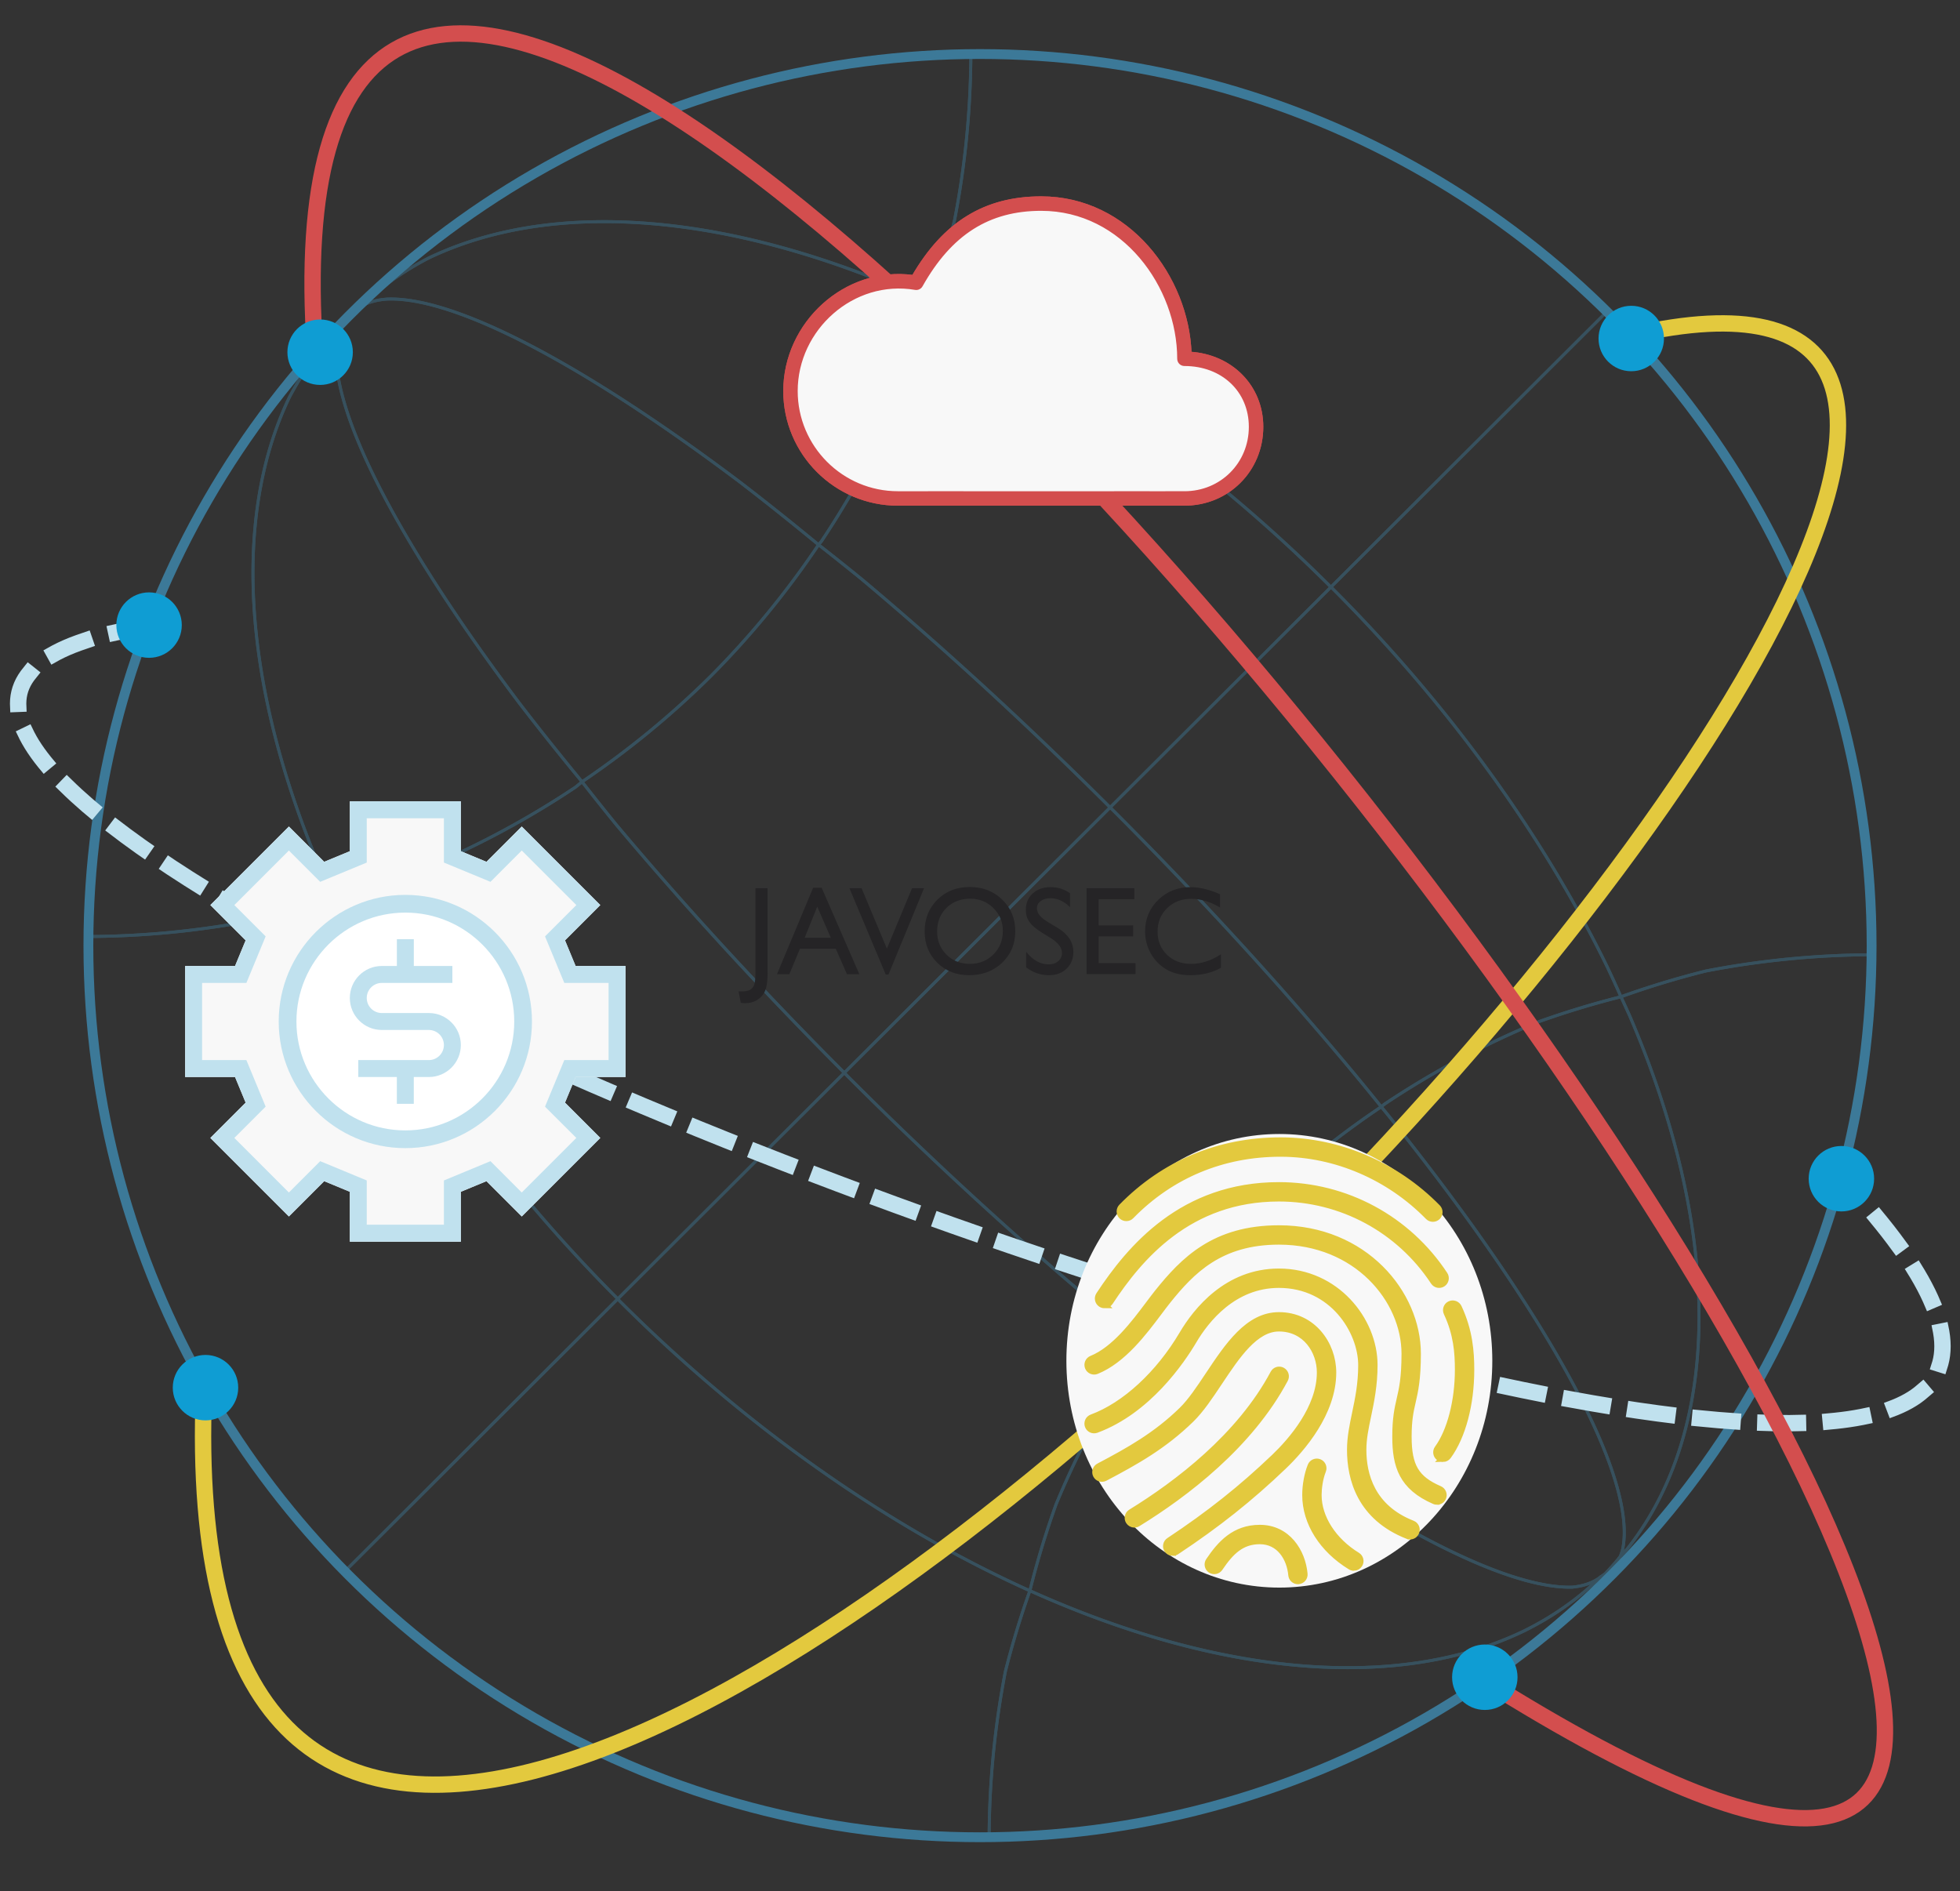 <?xml version="1.0" encoding="UTF-8" standalone="no"?>
<!-- Uploaded to: SVG Repo, www.svgrepo.com, Generator: SVG Repo Mixer Tools -->

<svg
   fill="#000000"
   version="1.1"
   id="Layer_1"
   viewBox="0 0 599 578"
   xml:space="preserve"
   sodipodi:docname="globe.svg"
   width="599"
   height="578"
   inkscape:version="1.3 (0e150ed6c4, 2023-07-21)"
   xmlns:inkscape="http://www.inkscape.org/namespaces/inkscape"
   xmlns:sodipodi="http://sodipodi.sourceforge.net/DTD/sodipodi-0.dtd"
   xmlns="http://www.w3.org/2000/svg"
   xmlns:svg="http://www.w3.org/2000/svg"><rect x="0" y="0" width="599" height="578" fill="#333333" stroke="none"/><defs
   id="defs1">&#10;	&#10;<linearGradient
   id="swatch1912"><stop
     style="stop-color:#0f9dd3;stop-opacity:1;"
     offset="0"
     id="stop1912" /></linearGradient></defs><sodipodi:namedview
   id="namedview1"
   pagecolor="#ffffff"
   bordercolor="#000000"
   borderopacity="0.25"
   inkscape:showpageshadow="2"
   inkscape:pageopacity="0.0"
   inkscape:pagecheckerboard="0"
   inkscape:deskcolor="#d1d1d1"
   inkscape:zoom="0.56140412"
   inkscape:cx="228.89038"
   inkscape:cy="713.38985"
   inkscape:window-width="1920"
   inkscape:window-height="1009"
   inkscape:window-x="5152"
   inkscape:window-y="-8"
   inkscape:window-maximized="1"
   inkscape:current-layer="Layer_1" />&#10;&#10;<rect
   id="_Transparent_Rectangle"
   style="fill:none"
   width="32"
   height="32"
   x="0"
   y="0" />&#10;<circle
   style="fill:none;fill-opacity:1;fill-rule:evenodd;stroke:#3c7998;stroke-width:3;stroke-linecap:square;stroke-dasharray:none;stroke-opacity:1"
   id="path3-6"
   cx="299.5"
   cy="289"
   r="272.486" /><g
   id="g131"
   transform="translate(524.5,-986)"
   style="opacity:0.429;stroke:#3c7998;stroke-width:0.9;stroke-dasharray:none;stroke-opacity:1"><path
     d="m -117.752,1165.416 a 271.907,154.01 45 0 1 0.43,0.385 271.907,154.01 45 0 1 12.867,13.375 271.907,154.01 45 0 1 12.299,13.82 271.907,154.01 45 0 1 11.674,14.199 271.907,154.01 45 0 1 10.994,14.516 271.907,154.01 45 0 1 10.264,14.764 271.907,154.01 45 0 1 9.486,14.941 271.907,154.01 45 0 1 8.662,15.049 271.907,154.01 45 0 1 7.799,15.088 271.907,154.01 45 0 1 4.156,9.072 272.486,272.486 0 0 1 25.961,-7.875 272.486,272.486 0 0 1 50.371,-4.961 272.486,272.486 0 0 0 0.275,-2.789 272.486,272.486 0 0 0 -0.635,-18.596 272.486,272.486 0 0 0 -1.902,-18.508 272.486,272.486 0 0 0 -3.162,-18.336 272.486,272.486 0 0 0 -4.406,-18.076 272.486,272.486 0 0 0 -5.627,-17.734 272.486,272.486 0 0 0 -6.826,-17.309 272.486,272.486 0 0 0 -7.99,-16.803 272.486,272.486 0 0 0 -9.119,-16.219 272.486,272.486 0 0 0 -10.205,-15.557 272.486,272.486 0 0 0 -11.242,-14.826 272.486,272.486 0 0 0 -12.229,-14.023 272.486,272.486 0 0 0 -7.67,-7.67 z"
     style="fill:none;fill-rule:evenodd;stroke:#3c7998;stroke-width:0.9;stroke-linecap:square;stroke-miterlimit:2.5;stroke-dasharray:none;stroke-opacity:1"
     id="path130" /><path
     d="m -335.697,1382.963 -83.281,83.129 a 272.486,272.486 0 0 0 1.301,1.586 272.486,272.486 0 0 0 41.293,33.887 272.486,272.486 0 0 0 47.109,25.18 272.486,272.486 0 0 0 51.115,15.506 272.486,272.486 0 0 0 53.16,5.236 272.486,272.486 0 0 0 2.789,-0.275 272.486,272.486 0 0 1 4.961,-50.371 272.486,272.486 0 0 1 7.492,-24.699 271.907,154.01 45 0 1 -0.197,-0.072 271.907,154.01 45 0 1 -43.303,-23.178 271.907,154.01 45 0 1 -42.266,-29.871 271.907,154.01 45 0 1 -39.602,-35.416 271.907,154.01 45 0 1 -0.572,-0.641 z"
     style="fill:none;fill-rule:evenodd;stroke:#3c7998;stroke-width:0.9;stroke-linecap:square;stroke-miterlimit:2.5;stroke-dasharray:none;stroke-opacity:1"
     id="path122" /><path
     d="m -422.777,1259.951 a 272.486,272.486 0 0 1 -24.062,7.299 272.486,272.486 0 0 1 -50.371,4.961 272.486,272.486 0 0 0 -0.275,2.789 272.486,272.486 0 0 0 5.236,53.16 272.486,272.486 0 0 0 15.506,51.115 272.486,272.486 0 0 0 25.18,47.109 272.486,272.486 0 0 0 32.586,39.707 l 83.281,-83.129 a 271.907,154.01 45 0 1 -34.846,-38.961 271.907,154.01 45 0 1 -29.871,-42.266 271.907,154.01 45 0 1 -22.363,-41.785 z"
     style="fill:none;fill-rule:evenodd;stroke:#3c7998;stroke-width:0.9;stroke-linecap:square;stroke-miterlimit:2.5;stroke-dasharray:none;stroke-opacity:1"
     id="path115" /><path
     d="m -227.789,1002.789 a 272.486,272.486 0 0 1 -4.961,50.371 272.486,272.486 0 0 1 -7.67,25.285 271.907,154.01 45 0 1 41.23,22.066 271.907,154.01 45 0 1 42.264,29.871 271.907,154.01 45 0 1 39.174,35.033 l 84.225,-84.072 a 272.486,272.486 0 0 0 -5.486,-5.486 272.486,272.486 0 0 0 -14.023,-12.229 272.486,272.486 0 0 0 -14.826,-11.242 272.486,272.486 0 0 0 -15.557,-10.205 272.486,272.486 0 0 0 -16.219,-9.119 272.486,272.486 0 0 0 -16.803,-7.99 272.486,272.486 0 0 0 -17.309,-6.826 272.486,272.486 0 0 0 -17.734,-5.627 272.486,272.486 0 0 0 -18.076,-4.406 272.486,272.486 0 0 0 -18.336,-3.162 272.486,272.486 0 0 0 -18.508,-1.902 272.486,272.486 0 0 0 -18.596,-0.635 272.486,272.486 0 0 0 -2.789,0.275 z"
     style="fill:none;fill-rule:evenodd;stroke:#3c7998;stroke-width:0.9;stroke-linecap:square;stroke-miterlimit:2.5;stroke-dasharray:none;stroke-opacity:1"
     id="path107" /><path
     d="m -209.758,1472.141 a 272.486,272.486 0 0 0 -7.492,24.699 272.486,272.486 0 0 0 -4.961,50.371 272.486,272.486 0 0 0 50.371,-4.961 272.486,272.486 0 0 0 51.115,-15.506 272.486,272.486 0 0 0 47.109,-25.18 272.486,272.486 0 0 0 41.293,-33.887 272.486,272.486 0 0 0 33.887,-41.293 272.486,272.486 0 0 0 25.18,-47.109 272.486,272.486 0 0 0 15.506,-51.115 272.486,272.486 0 0 0 4.961,-50.371 272.486,272.486 0 0 0 -50.371,4.961 272.486,272.486 0 0 0 -25.961,7.875 271.907,154.01 45 0 1 2.742,5.984 271.907,154.01 45 0 1 5.969,14.953 271.907,154.01 45 0 1 5.008,14.783 271.907,154.01 45 0 1 4.025,14.541 271.907,154.01 45 0 1 3.023,14.232 271.907,154.01 45 0 1 2.008,13.857 271.907,154.01 45 0 1 0.982,13.418 271.907,154.01 45 0 1 -0.049,12.916 271.907,154.01 45 0 1 -1.076,12.355 271.907,154.01 45 0 1 -2.102,11.732 271.907,154.01 45 0 1 -3.115,11.059 271.907,154.01 45 0 1 -4.117,10.334 271.907,154.01 45 0 1 -5.098,9.559 271.907,154.01 45 0 1 -6.053,8.74 271.907,154.01 45 0 1 -2.434,2.744 272.393,57.418 45 0 1 -0.611,1.777 272.393,57.418 45 0 1 -2.322,3.221 272.393,57.418 45 0 1 -2.939,1.066 271.907,154.01 45 0 1 -23.617,16.621 271.907,154.01 45 0 1 -31.371,9.488 271.907,154.01 45 0 1 -36.594,1.061 271.907,154.01 45 0 1 -40.414,-7.408 271.907,154.01 45 0 1 -42.482,-15.52 z"
     style="fill:none;fill-rule:evenodd;stroke:#3c7998;stroke-width:0.9;stroke-linecap:square;stroke-miterlimit:2.5;stroke-dasharray:none;stroke-opacity:1"
     id="path124" /><path
     d="m -422.777,1259.951 a 271.907,154.01 45 0 1 -0.812,-1.52 271.907,154.01 45 0 1 -15.592,-42.678 271.907,154.01 45 0 1 -7.41,-40.414 271.907,154.01 45 0 1 1.061,-36.596 271.907,154.01 45 0 1 9.488,-31.369 271.907,154.01 45 0 1 13.201,-18.76 272.486,272.486 0 0 0 -28.723,35 272.486,272.486 0 0 0 -25.18,47.109 272.486,272.486 0 0 0 -15.506,51.115 272.486,272.486 0 0 0 -4.961,50.371 272.486,272.486 0 0 0 50.371,-4.961 272.486,272.486 0 0 0 24.062,-7.299 z"
     style="fill:none;fill-rule:evenodd;stroke:#3c7998;stroke-width:0.9;stroke-linecap:square;stroke-miterlimit:2.5;stroke-dasharray:none;stroke-opacity:1"
     id="path116" /><path
     d="m -227.789,1002.789 a 272.486,272.486 0 0 0 -50.371,4.961 272.486,272.486 0 0 0 -51.115,15.506 272.486,272.486 0 0 0 -47.109,25.18 272.486,272.486 0 0 0 -37.346,30.646 271.907,154.01 45 0 1 20.18,-14.199 271.907,154.01 45 0 1 31.369,-9.488 271.907,154.01 45 0 1 36.596,-1.059 271.907,154.01 45 0 1 40.412,7.408 271.907,154.01 45 0 1 42.68,15.592 271.907,154.01 45 0 1 2.074,1.109 272.486,272.486 0 0 0 7.67,-25.285 272.486,272.486 0 0 0 4.961,-50.371 z"
     style="fill:none;fill-rule:evenodd;stroke:#3c7998;stroke-width:0.9;stroke-linecap:square;stroke-miterlimit:2.5;stroke-dasharray:none;stroke-opacity:1"
     id="path108" /><path
     d="m -102.369,1324.242 a 272.486,272.486 0 0 1 0.984,-0.807 272.486,272.486 0 0 1 47.109,-25.18 272.486,272.486 0 0 1 25.154,-7.631 271.907,154.01 45 0 0 -4.156,-9.072 271.907,154.01 45 0 0 -7.799,-15.088 271.907,154.01 45 0 0 -8.662,-15.049 271.907,154.01 45 0 0 -9.486,-14.941 271.907,154.01 45 0 0 -10.264,-14.764 271.907,154.01 45 0 0 -10.994,-14.516 271.907,154.01 45 0 0 -11.674,-14.199 271.907,154.01 45 0 0 -12.299,-13.82 271.907,154.01 45 0 0 -12.867,-13.375 271.907,154.01 45 0 0 -0.43,-0.385 l -67.48,67.357 a 272.393,57.418 45 0 1 0.883,0.848 272.393,57.418 45 0 1 13.049,13.238 272.393,57.418 45 0 1 12.801,13.367 272.393,57.418 45 0 1 12.488,13.432 272.393,57.418 45 0 1 12.121,13.434 272.393,57.418 45 0 1 11.697,13.375 272.393,57.418 45 0 1 11.219,13.252 272.393,57.418 45 0 1 8.605,10.523 z"
     style="fill:none;fill-rule:evenodd;stroke:#3c7998;stroke-width:0.9;stroke-linecap:square;stroke-miterlimit:2.5;stroke-dasharray:none;stroke-opacity:1"
     id="path129" /><path
     d="m -29.406,1461.834 a 271.907,154.01 45 0 0 2.434,-2.744 271.907,154.01 45 0 0 6.053,-8.74 271.907,154.01 45 0 0 5.098,-9.559 271.907,154.01 45 0 0 4.117,-10.334 271.907,154.01 45 0 0 3.115,-11.059 271.907,154.01 45 0 0 2.102,-11.732 271.907,154.01 45 0 0 1.076,-12.355 271.907,154.01 45 0 0 0.049,-12.916 271.907,154.01 45 0 0 -0.982,-13.418 271.907,154.01 45 0 0 -2.008,-13.857 271.907,154.01 45 0 0 -3.023,-14.232 271.907,154.01 45 0 0 -4.025,-14.541 271.907,154.01 45 0 0 -5.008,-14.783 271.907,154.01 45 0 0 -5.969,-14.953 271.907,154.01 45 0 0 -2.742,-5.984 272.486,272.486 0 0 0 -25.154,7.631 272.486,272.486 0 0 0 -47.109,25.18 272.486,272.486 0 0 0 -0.984,0.807 272.393,57.418 45 0 1 2.08,2.543 272.393,57.418 45 0 1 10.105,12.824 272.393,57.418 45 0 1 9.477,12.518 272.393,57.418 45 0 1 8.805,12.154 272.393,57.418 45 0 1 8.092,11.734 272.393,57.418 45 0 1 7.34,11.26 272.393,57.418 45 0 1 6.553,10.734 272.393,57.418 45 0 1 5.738,10.154 272.393,57.418 45 0 1 4.895,9.531 272.393,57.418 45 0 1 4.029,8.863 272.393,57.418 45 0 1 3.146,8.152 272.393,57.418 45 0 1 2.244,7.404 272.393,57.418 45 0 1 1.338,6.621 272.393,57.418 45 0 1 0.42,5.807 272.393,57.418 45 0 1 -0.498,4.967 272.393,57.418 45 0 1 -0.801,2.324 z"
     style="fill:none;fill-rule:evenodd;stroke:#3c7998;stroke-width:0.9;stroke-linecap:square;stroke-miterlimit:2.5;stroke-dasharray:none;stroke-opacity:1"
     id="path127" /><path
     d="m -209.758,1472.141 a 271.907,154.01 45 0 0 42.482,15.52 271.907,154.01 45 0 0 40.414,7.408 271.907,154.01 45 0 0 36.594,-1.061 271.907,154.01 45 0 0 31.371,-9.488 271.907,154.01 45 0 0 23.617,-16.621 272.393,57.418 45 0 1 -8.682,3.152 272.393,57.418 45 0 1 -18.578,-3.344 272.393,57.418 45 0 1 -24.818,-10.779 272.393,57.418 45 0 1 -30.105,-17.801 272.393,57.418 45 0 1 -34.236,-24.139 272.393,57.418 45 0 1 -23.15,-18.463 272.486,272.486 0 0 0 -1.715,2.09 272.486,272.486 0 0 0 -25.18,47.109 272.486,272.486 0 0 0 -8.014,26.416 z"
     style="fill:none;fill-rule:evenodd;stroke:#3c7998;stroke-width:0.9;stroke-linecap:square;stroke-miterlimit:2.5;stroke-dasharray:none;stroke-opacity:1"
     id="path123" /><path
     d="m -335.697,1382.963 a 271.907,154.01 45 0 0 0.572,0.641 271.907,154.01 45 0 0 39.602,35.416 271.907,154.01 45 0 0 42.266,29.871 271.907,154.01 45 0 0 43.303,23.178 271.907,154.01 45 0 0 0.197,0.072 272.486,272.486 0 0 1 8.014,-26.416 272.486,272.486 0 0 1 25.18,-47.109 272.486,272.486 0 0 1 1.715,-2.09 272.393,57.418 45 0 1 -13.902,-11.086 272.393,57.418 45 0 1 -38.441,-33.822 272.393,57.418 45 0 1 -38.357,-36.795 272.393,57.418 45 0 1 -0.92,-0.959 z"
     style="fill:none;fill-rule:evenodd;stroke:#3c7998;stroke-width:0.9;stroke-linecap:square;stroke-miterlimit:2.5;stroke-dasharray:none;stroke-opacity:1"
     id="path121" /><path
     d="m -422.842,1088.615 a 272.486,272.486 0 0 1 4.91,-5.982 272.393,57.418 45 0 1 0.289,-0.797 271.907,154.01 45 0 0 -0.85,0.598 271.907,154.01 45 0 0 -4.35,6.182 z"
     style="fill:none;fill-rule:evenodd;stroke:#3c7998;stroke-width:0.9;stroke-linecap:square;stroke-miterlimit:2.5;stroke-dasharray:none;stroke-opacity:1"
     id="path117" /><path
     d="m -346.615,1224.924 a 272.393,57.418 45 0 1 -19.102,-23.953 272.393,57.418 45 0 1 -24.139,-34.238 272.393,57.418 45 0 1 -17.801,-30.105 272.393,57.418 45 0 1 -10.781,-24.818 272.393,57.418 45 0 1 -3.344,-18.576 272.393,57.418 45 0 1 3.85,-10.6 272.486,272.486 0 0 0 -4.91,5.982 271.907,154.01 45 0 0 -13.201,18.76 271.907,154.01 45 0 0 -9.488,31.369 271.907,154.01 45 0 0 -1.061,36.596 271.907,154.01 45 0 0 7.41,40.414 271.907,154.01 45 0 0 15.592,42.678 271.907,154.01 45 0 0 0.812,1.52 272.486,272.486 0 0 0 27.053,-8.207 272.486,272.486 0 0 0 47.109,-25.18 272.486,272.486 0 0 0 2,-1.641 z"
     style="fill:none;fill-rule:evenodd;stroke:#3c7998;stroke-width:0.9;stroke-linecap:square;stroke-miterlimit:2.5;stroke-dasharray:none;stroke-opacity:1"
     id="path114" /><path
     d="m -346.615,1224.924 a 272.486,272.486 0 0 1 -2,1.641 272.486,272.486 0 0 1 -47.109,25.18 272.486,272.486 0 0 1 -27.053,8.207 271.907,154.01 45 0 0 22.363,41.785 271.907,154.01 45 0 0 29.871,42.266 271.907,154.01 45 0 0 34.846,38.961 l 69.227,-69.1 a 272.393,57.418 45 0 1 -35.877,-37.398 272.393,57.418 45 0 1 -33.822,-38.443 272.393,57.418 45 0 1 -10.445,-13.098 z"
     style="fill:none;fill-rule:evenodd;stroke:#3c7998;stroke-width:0.9;stroke-linecap:square;stroke-miterlimit:2.5;stroke-dasharray:none;stroke-opacity:1"
     id="path113" /><path
     d="m -240.42,1078.445 a 271.907,154.01 45 0 0 -2.074,-1.109 271.907,154.01 45 0 0 -42.68,-15.592 271.907,154.01 45 0 0 -40.412,-7.408 271.907,154.01 45 0 0 -36.596,1.059 271.907,154.01 45 0 0 -31.369,9.488 271.907,154.01 45 0 0 -20.18,14.199 272.486,272.486 0 0 0 -2.482,2.039 272.393,57.418 45 0 1 10.273,-3.731 272.393,57.418 45 0 1 18.576,3.344 272.393,57.418 45 0 1 24.818,10.779 272.393,57.418 45 0 1 30.107,17.803 272.393,57.418 45 0 1 34.236,24.137 272.393,57.418 45 0 1 23.863,19.031 272.486,272.486 0 0 0 0.902,-1.1 272.486,272.486 0 0 0 25.18,-47.109 272.486,272.486 0 0 0 7.836,-25.83 z"
     style="fill:none;fill-rule:evenodd;stroke:#3c7998;stroke-width:0.9;stroke-linecap:square;stroke-miterlimit:2.5;stroke-dasharray:none;stroke-opacity:1"
     id="path110" /><path
     d="m -240.42,1078.445 a 272.486,272.486 0 0 1 -7.836,25.83 272.486,272.486 0 0 1 -25.18,47.109 272.486,272.486 0 0 1 -0.902,1.1 272.393,57.418 45 0 1 13.188,10.518 272.393,57.418 45 0 1 38.443,33.822 272.393,57.418 45 0 1 37.475,35.949 l 67.48,-67.357 a 271.907,154.01 45 0 0 -39.174,-35.033 271.907,154.01 45 0 0 -42.264,-29.871 271.907,154.01 45 0 0 -41.23,-22.066 z"
     style="fill:none;fill-rule:evenodd;stroke:#3c7998;stroke-width:0.9;stroke-linecap:square;stroke-miterlimit:2.5;stroke-dasharray:none;stroke-opacity:1"
     id="path109" /><path
     d="m -102.369,1324.242 a 272.393,57.418 45 0 0 -8.605,-10.523 272.393,57.418 45 0 0 -11.219,-13.252 272.393,57.418 45 0 0 -11.697,-13.375 272.393,57.418 45 0 0 -12.121,-13.434 272.393,57.418 45 0 0 -12.488,-13.432 272.393,57.418 45 0 0 -12.801,-13.367 272.393,57.418 45 0 0 -13.049,-13.238 272.393,57.418 45 0 0 -0.883,-0.848 l -81.238,81.09 a 272.393,57.418 45 0 0 0.92,0.959 272.393,57.418 45 0 0 38.357,36.795 272.393,57.418 45 0 0 38.441,33.822 272.393,57.418 45 0 0 13.902,11.086 272.486,272.486 0 0 1 32.172,-39.203 272.486,272.486 0 0 1 40.309,-33.08 z"
     style="fill:none;fill-rule:evenodd;stroke:#3c7998;stroke-width:0.9;stroke-linecap:square;stroke-miterlimit:2.5;stroke-dasharray:none;stroke-opacity:1"
     id="path128" /><path
     d="m -35.279,1467.898 a 272.393,57.418 45 0 0 2.939,-1.066 272.393,57.418 45 0 0 2.322,-3.221 272.393,57.418 45 0 0 0.611,-1.777 271.907,154.01 45 0 1 -4.551,5.135 271.907,154.01 45 0 1 -1.322,0.93 z"
     style="fill:none;fill-rule:evenodd;stroke:#3c7998;stroke-width:0.9;stroke-linecap:square;stroke-miterlimit:2.5;stroke-dasharray:none;stroke-opacity:1"
     id="path126" /><path
     d="m -35.279,1467.898 a 271.907,154.01 45 0 0 1.322,-0.93 271.907,154.01 45 0 0 4.551,-5.135 272.393,57.418 45 0 0 0.801,-2.324 272.393,57.418 45 0 0 0.498,-4.967 272.393,57.418 45 0 0 -0.42,-5.807 272.393,57.418 45 0 0 -1.338,-6.621 272.393,57.418 45 0 0 -2.244,-7.404 272.393,57.418 45 0 0 -3.146,-8.152 272.393,57.418 45 0 0 -4.029,-8.863 272.393,57.418 45 0 0 -4.895,-9.531 272.393,57.418 45 0 0 -5.738,-10.154 272.393,57.418 45 0 0 -6.553,-10.734 272.393,57.418 45 0 0 -7.34,-11.26 272.393,57.418 45 0 0 -8.092,-11.734 272.393,57.418 45 0 0 -8.805,-12.154 272.393,57.418 45 0 0 -9.477,-12.518 272.393,57.418 45 0 0 -10.105,-12.824 272.393,57.418 45 0 0 -2.08,-2.543 272.486,272.486 0 0 0 -40.309,33.08 272.486,272.486 0 0 0 -32.172,39.203 272.393,57.418 45 0 0 23.15,18.463 272.393,57.418 45 0 0 34.236,24.139 272.393,57.418 45 0 0 30.105,17.801 272.393,57.418 45 0 0 24.818,10.779 272.393,57.418 45 0 0 18.578,3.344 272.393,57.418 45 0 0 8.682,-3.152 z"
     style="fill:none;fill-rule:evenodd;stroke:#3c7998;stroke-width:0.9;stroke-linecap:square;stroke-miterlimit:2.5;stroke-dasharray:none;stroke-opacity:1"
     id="path125" /><path
     d="m -417.066,1081.43 a 272.393,57.418 45 0 1 0.854,-0.309 272.486,272.486 0 0 1 2.482,-2.039 271.907,154.01 45 0 0 -3.336,2.348 z"
     style="fill:none;fill-rule:evenodd;stroke:#3c7998;stroke-width:0.9;stroke-linecap:square;stroke-miterlimit:2.5;stroke-dasharray:none;stroke-opacity:1"
     id="path120" /><path
     d="m -417.643,1081.836 a 272.393,57.418 45 0 0 -0.289,0.797 272.486,272.486 0 0 1 0.254,-0.31 272.486,272.486 0 0 1 1.465,-1.201 272.393,57.418 45 0 0 -0.854,0.309 271.907,154.01 45 0 0 -0.576,0.406 z"
     style="fill:none;fill-rule:evenodd;stroke:#3c7998;stroke-width:0.9;stroke-linecap:square;stroke-miterlimit:2.5;stroke-dasharray:none;stroke-opacity:1"
     id="path119" /><path
     d="m -417.643,1081.836 a 271.907,154.01 45 0 1 0.576,-0.406 272.393,57.418 45 0 0 -0.494,0.18 272.393,57.418 45 0 0 -0.082,0.227 z"
     style="fill:none;fill-rule:evenodd;stroke:#3c7998;stroke-width:0.9;stroke-linecap:square;stroke-miterlimit:2.5;stroke-dasharray:none;stroke-opacity:1"
     id="path118" /><path
     d="m -274.338,1152.484 a 272.393,57.418 45 0 0 -23.863,-19.031 272.393,57.418 45 0 0 -34.236,-24.137 272.393,57.418 45 0 0 -30.107,-17.803 272.393,57.418 45 0 0 -24.818,-10.779 272.393,57.418 45 0 0 -18.576,-3.344 272.393,57.418 45 0 0 -10.273,3.731 272.486,272.486 0 0 0 -1.465,1.201 272.486,272.486 0 0 0 -0.254,0.31 272.393,57.418 45 0 0 -3.85,10.6 272.393,57.418 45 0 0 3.344,18.576 272.393,57.418 45 0 0 10.781,24.818 272.393,57.418 45 0 0 17.801,30.105 272.393,57.418 45 0 0 24.139,34.238 272.393,57.418 45 0 0 19.102,23.953 272.486,272.486 0 0 0 39.293,-32.246 272.486,272.486 0 0 0 32.984,-40.193 z"
     style="fill:none;fill-rule:evenodd;stroke:#3c7998;stroke-width:0.9;stroke-linecap:square;stroke-miterlimit:2.5;stroke-dasharray:none;stroke-opacity:1"
     id="path112" /><path
     d="m -274.338,1152.484 a 272.486,272.486 0 0 1 -32.984,40.193 272.486,272.486 0 0 1 -39.293,32.246 272.393,57.418 45 0 0 10.445,13.098 272.393,57.418 45 0 0 33.822,38.443 272.393,57.418 45 0 0 35.877,37.398 l 81.238,-81.09 a 272.393,57.418 45 0 0 -37.475,-35.949 272.393,57.418 45 0 0 -38.443,-33.822 272.393,57.418 45 0 0 -13.188,-10.518 z"
     style="fill:none;fill-rule:evenodd;stroke:#3c7998;stroke-width:0.9;stroke-linecap:square;stroke-miterlimit:2.5;stroke-dasharray:none;stroke-opacity:1"
     id="path111" /></g><g
   id="g4"
   transform="matrix(0.29,0,0,0.29,212.516,98.575)"><path
     id="text1912"
     style="font-size:133.333px;font-family:'Gill Sans MT';-inkscape-font-specification:'Gill Sans MT';white-space:pre;fill:#252426;stroke:none;stroke-width:0.986;stroke-opacity:1"
     d="m 289.14,594.849 c -13.725,0 -25.078,4.433 -34.059,13.297 -8.981,8.864 -13.471,20.061 -13.471,33.594 0,13.187 4.447,24.171 13.343,32.948 8.938,8.734 20.102,13.1 33.488,13.1 14.022,0 25.63,-4.366 34.822,-13.1 9.235,-8.777 13.852,-19.846 13.852,-33.206 0,-13.36 -4.575,-24.472 -13.726,-33.336 -9.108,-8.864 -20.525,-13.297 -34.25,-13.297 z m 85.275,0.13 c -7.752,0 -14.064,2.226 -18.936,6.68 -4.829,4.453 -7.243,10.248 -7.243,17.382 0,4.756 1.269,8.971 3.811,12.646 2.584,3.632 6.906,7.329 12.964,11.091 l 9.658,5.966 c 7.795,4.929 11.693,10.161 11.693,15.695 0,3.416 -1.335,6.269 -4.004,8.56 -2.626,2.248 -5.931,3.372 -9.913,3.372 -9.023,0 -16.965,-4.431 -23.828,-13.295 v 16.472 c 7.202,5.491 15.187,8.237 23.956,8.237 7.625,0 13.81,-2.27 18.555,-6.81 4.787,-4.54 7.18,-10.442 7.18,-17.706 0,-10.204 -5.423,-18.59 -16.268,-25.162 l -9.722,-5.838 c -4.363,-2.594 -7.52,-5.08 -9.469,-7.458 -1.949,-2.378 -2.923,-4.93 -2.923,-7.653 0,-3.07 1.335,-5.578 4.004,-7.523 2.669,-1.989 6.079,-2.982 10.231,-2.982 7.371,0 14.254,3.134 20.651,9.404 V 601.335 c -6.185,-4.237 -12.985,-6.357 -20.398,-6.357 z m 147.423,0 c -13.514,0 -24.889,4.496 -34.124,13.49 -9.193,8.993 -13.789,20.084 -13.789,33.271 0,8.302 2.012,16.02 6.037,23.154 4.024,7.134 9.489,12.733 16.394,16.797 6.905,4.064 15.315,6.096 25.227,6.096 12.2,0 22.961,-2.593 32.281,-7.782 v -14.268 c -10.252,6.745 -20.759,10.117 -31.519,10.117 -10.294,0 -18.745,-3.2 -25.354,-9.599 -6.609,-6.399 -9.913,-14.571 -9.913,-24.516 0,-9.858 3.348,-18.052 10.041,-24.581 6.736,-6.572 15.187,-9.857 25.354,-9.857 9.913,0 20.059,3.027 30.437,9.081 v -13.945 c -11.396,-4.972 -21.753,-7.458 -31.073,-7.458 z m -397.721,0.648 -38.126,91.123 H 99.017 L 110.201,659.899 h 37.745 l 11.819,26.851 h 13.027 l -39.715,-91.123 z m -60.748,0.518 v 87.945 c 0,7.437 -0.571,12.3 -1.715,14.592 -1.101,2.292 -2.628,3.891 -4.576,4.799 -1.906,0.908 -4.681,1.362 -8.324,1.362 h -3.241 l 2.352,12.063 c 1.949,0.259 3.324,0.39 4.129,0.39 5.253,0 9.745,-1.211 13.473,-3.633 3.728,-2.378 6.418,-5.578 8.07,-9.599 1.695,-3.978 2.542,-10.138 2.542,-18.482 v -89.437 z m 99.001,0 38.254,90.993 h 2.86 l 37.491,-90.993 h -12.646 l -26.498,63.625 -26.688,-63.625 z m 249.919,0 v 90.474 h 51.534 v -11.544 h -38.827 v -28.146 h 36.348 V 635.32 h -36.348 v -27.63 h 37.619 v -11.544 z m -122.64,11.026 c 9.659,0 17.792,3.287 24.4,9.859 6.651,6.529 9.976,14.592 9.976,24.19 0,9.858 -3.325,18.096 -9.976,24.711 -6.609,6.615 -14.87,9.922 -24.783,9.922 -9.87,0 -18.089,-3.243 -24.655,-9.729 -6.566,-6.486 -9.848,-14.614 -9.848,-24.386 0,-10.074 3.261,-18.353 9.785,-24.839 6.566,-6.486 14.934,-9.729 25.101,-9.729 z m -161.212,8.367 14.298,32.816 h -27.578 z" /></g><path
   style="fill:none;fill-opacity:1;fill-rule:evenodd;stroke:#c0e1ee;stroke-width:5;stroke-linecap:square;stroke-miterlimit:2.5;stroke-dasharray:10, 10;stroke-dashoffset:0;stroke-opacity:1"
   d="M 45.343,191.449 C -199.273,228.496 772.096,585.74 564.271,361.486"
   id="path4"
   sodipodi:nodetypes="cc" /><g
   id="g134"
   transform="matrix(0.471,0,0,0.471,112.389,859.784)"><g
     id="g136"
     transform="translate(-516.064,192.521)"><g
       id="g137"
       transform="translate(-268.485,-1200.619)"><path
         id="path133"
         d="m 919.417,-118.508 -6.884,16.622 22.896,22.896 -50.951,50.951 -22.896,-22.896 -16.622,6.884 v 32.39 h -72.046 v -32.39 l -16.638,-6.884 -22.896,22.896 -50.951,-50.951 22.896,-22.896 -6.884,-16.622 H 666.067 v -72.046 h 32.375 l 6.884,-16.638 -22.896,-22.896 50.951,-50.951 22.896,22.896 16.638,-6.884 v -32.375 h 72.046 v 32.375 l 16.622,6.884 22.896,-22.896 50.951,50.951 -22.896,22.896 6.884,16.638 h 32.39 v 72.046 z"
         sodipodi:nodetypes="ccccccccccccccccccccccccccccccccc"
         style="fill:#f8f8f8;fill-opacity:1;stroke-width:15.264" /><path
         id="optimize--cash-flow--02_1_"
         d="m 919.417,-118.508 -6.884,16.622 22.896,22.896 -50.951,50.951 -22.896,-22.896 -16.622,6.884 v 32.39 h -72.046 v -32.39 l -16.638,-6.884 -22.896,22.896 -50.951,-50.951 22.896,-22.896 -6.884,-16.622 h -32.375 v -72.046 h 32.375 l 6.884,-16.638 -22.896,-22.896 50.951,-50.951 22.896,22.896 16.638,-6.884 v -32.375 h 72.046 v 32.375 l 16.622,6.884 22.896,-22.896 50.951,50.951 -22.896,22.896 6.884,16.638 h 32.39 v 72.046 z m -19.843,19.217 12.516,-30.207 h 28.727 v -50.066 h -28.727 l -12.516,-30.207 20.332,-20.316 -35.412,-35.397 -20.301,20.316 -30.223,-12.501 v -28.742 h -50.066 v 28.742 l -30.207,12.501 -20.316,-20.316 -35.397,35.397 20.316,20.316 -12.501,30.207 h -28.742 v 50.066 h 28.742 l 12.501,30.207 -20.316,20.301 35.397,35.412 20.316,-20.332 30.207,12.516 v 28.727 h 50.066 v -28.727 l 30.207,-12.516 20.301,20.332 35.412,-35.412 z"
         sodipodi:nodetypes="cccccccccccccccccccccccccccccccccccccccccccccccccccccccccccccccccc"
         style="fill:#c0e1ee;fill-opacity:1;stroke:none;stroke-width:15.264;stroke-opacity:1" /><rect
         id="_Transparent_Rectangle-1"
         style="fill:none"
         width="32"
         height="32"
         x="805.437"
         y="-169.531" /><path
         d="m 808.937,-78.118 c -42.141,0 -76.413,-34.295 -76.413,-76.413 0,-42.118 34.272,-76.413 76.413,-76.413 42.141,0 76.413,34.272 76.413,76.413 0,42.141 -34.272,76.413 -76.413,76.413 z"
         id="path1"
         style="fill:#ffffff;fill-opacity:1;stroke:#c0e1ee;stroke-width:11.5;stroke-dasharray:none;stroke-opacity:1"
         sodipodi:nodetypes="sssss" /><path
         d="m 844.952,-139.267 c 0,11.448 -9.311,20.759 -20.759,20.759 h -9.769 v 17.401 H 803.434 v -17.401 h -25.033 v -10.99 h 45.792 c 5.388,0 9.769,-4.381 9.769,-9.769 0,-5.388 -4.381,-9.769 -9.769,-9.769 h -30.528 c -11.448,0 -20.744,-9.311 -20.744,-20.759 0,-11.448 9.311,-20.759 20.744,-20.759 h 9.784 v -17.401 h 10.99 v 17.401 h 25.018 v 10.99 h -45.792 c -5.388,0 -9.769,4.381 -9.769,9.769 0,5.388 4.381,9.769 9.769,9.769 h 30.528 c 11.448,0 20.759,9.311 20.759,20.759 z"
         style="fill:#c0e1ee;fill-opacity:1;stroke-width:15.264"
         id="path1-9" /></g></g></g><circle
   style="fill:#0f9dd3;fill-opacity:1;stroke:none;stroke-width:11.5;stroke-linecap:square;stroke-dasharray:none;stroke-opacity:1"
   id="path2-8"
   cx="45.557"
   cy="191.038"
   r="10" /><path
   style="fill:none;fill-opacity:1;fill-rule:evenodd;stroke:#e3c93e;stroke-width:5;stroke-linecap:square;stroke-miterlimit:2.5;stroke-dasharray:none;stroke-dashoffset:0;stroke-opacity:1"
   d="M 62.344,424.828 C 45.395,841.633 776.252,39.065 498.749,102.422"
   id="path5"
   sodipodi:nodetypes="cc" /><circle
   style="fill:#0f9dd3;fill-opacity:1;stroke:none;stroke-width:11.5;stroke-linecap:square;stroke-dasharray:none;stroke-opacity:1"
   id="path2-1"
   cx="498.531"
   cy="103.454"
   r="10" /><g
   id="g139"
   transform="translate(619.598,-302.321)"><ellipse
     style="opacity:1;fill:#f8f8f8;fill-opacity:1;fill-rule:evenodd;stroke:none;stroke-width:1.954;stroke-linecap:square;stroke-miterlimit:2.5;stroke-dasharray:none;stroke-dashoffset:0;stroke-opacity:1"
     id="path138"
     cx="-228.614"
     cy="718.199"
     rx="65.083"
     ry="69.314" /><path
     d="m -222.934,785.477 c -1.007,0 -1.862,-0.767 -1.949,-1.785 -0.468,-5.198 -3.647,-10.44 -9.694,-10.44 -5.574,0 -8.84,3.168 -12.296,8.285 -0.604,0.904 -1.813,1.132 -2.722,0.533 -0.898,-0.604 -1.132,-1.829 -0.528,-2.722 3.516,-5.204 7.827,-10.021 15.54,-10.021 8.475,0 12.988,7.267 13.597,14.011 0.098,1.078 -0.697,2.03 -1.774,2.128 -0.054,0.005 -0.114,0.011 -0.174,0.011 z m 17.086,-4.115 c -0.348,0 -0.702,-0.098 -1.023,-0.294 -8.611,-5.269 -13.75,-13.428 -13.75,-21.833 0,-3.032 0.61,-6.363 1.633,-8.921 0.397,-1.018 1.568,-1.491 2.542,-1.094 1.012,0.397 1.497,1.535 1.094,2.542 -0.996,2.498 -1.344,5.503 -1.344,7.474 0,6.918 4.551,14.005 11.872,18.491 0.925,0.566 1.219,1.769 0.648,2.689 -0.37,0.615 -1.012,0.947 -1.671,0.947 z m -55.352,-4.551 c -0.637,0 -1.257,-0.31 -1.633,-0.876 -0.599,-0.904 -0.354,-2.123 0.55,-2.716 12.28,-8.143 22.208,-16.03 32.186,-25.578 5.209,-4.986 13.946,-14.98 13.946,-25.883 0,-6.554 -4.414,-13.516 -12.59,-13.516 -7.278,0 -12.857,8.377 -18.246,16.471 -2.879,4.327 -5.601,8.41 -8.633,11.376 -8.263,8.072 -16.803,12.868 -26.307,17.87 -0.958,0.506 -2.15,0.131 -2.645,-0.816 -0.506,-0.963 -0.136,-2.145 0.822,-2.645 9.226,-4.861 17.511,-9.504 25.398,-17.211 2.732,-2.673 5.345,-6.592 8.105,-10.74 5.966,-8.96 12.133,-18.218 21.512,-18.218 10.337,0 16.515,8.862 16.515,17.435 0,12.367 -9.498,23.297 -15.159,28.713 -10.152,9.716 -20.243,17.739 -32.73,26.013 -0.343,0.212 -0.719,0.321 -1.089,0.321 z m 72.531,-5.008 c -0.239,0 -0.484,-0.044 -0.719,-0.136 -14.501,-5.699 -17.549,-17.424 -17.549,-26.258 0,-3.81 0.751,-7.37 1.535,-11.148 0.925,-4.42 1.883,-8.981 1.883,-14.767 0,-10.299 -8.764,-24.571 -25.235,-24.571 -13.891,0 -22.301,10.718 -26.079,17.108 -3.691,6.243 -13.967,21.392 -29.715,27.216 -1.023,0.365 -2.145,-0.136 -2.52,-1.159 -0.376,-1.018 0.147,-2.145 1.159,-2.52 10.108,-3.734 20.461,-13.276 27.701,-25.529 4.202,-7.109 13.614,-19.035 29.453,-19.035 17.44,0 29.154,14.729 29.154,28.484 0,6.189 -1.045,11.175 -1.965,15.568 -0.784,3.723 -1.453,6.935 -1.453,10.342 0,7.615 2.607,17.723 15.061,22.611 1.007,0.392 1.502,1.53 1.105,2.542 -0.294,0.778 -1.034,1.252 -1.818,1.252 z m -84.256,-3.631 c -0.659,0 -1.301,-0.337 -1.671,-0.936 -0.566,-0.92 -0.278,-2.128 0.642,-2.694 14.201,-8.736 33.285,-23.215 43.568,-42.523 0.512,-0.958 1.687,-1.328 2.651,-0.806 0.953,0.512 1.317,1.698 0.806,2.651 -10.696,20.075 -30.362,35.022 -44.972,44.014 -0.316,0.196 -0.67,0.294 -1.023,0.294 z m 92.502,-6.973 c -0.261,0 -0.528,-0.054 -0.784,-0.163 -9.896,-4.3 -11.893,-10.707 -11.893,-19.645 0,-5.666 0.653,-8.508 1.345,-11.529 0.729,-3.173 1.475,-6.461 1.475,-13.848 0,-16.504 -14.708,-34.314 -38.473,-34.314 -17.957,0 -26.655,8.976 -34.031,18.169 -0.811,1.018 -1.704,2.199 -2.667,3.489 -4.643,6.184 -10.995,14.653 -19.035,17.908 -1.007,0.408 -2.145,-0.076 -2.553,-1.078 -0.408,-1.002 0.076,-2.145 1.078,-2.553 7.027,-2.847 13.004,-10.816 17.369,-16.629 0.996,-1.323 1.911,-2.542 2.743,-3.587 7.969,-9.939 17.397,-19.634 37.09,-19.634 26.187,0 42.397,19.846 42.397,38.233 0,7.833 -0.838,11.496 -1.579,14.729 -0.642,2.792 -1.246,5.432 -1.246,10.652 0,9.019 2.313,12.922 9.531,16.052 0.996,0.43 1.448,1.584 1.018,2.58 -0.31,0.724 -1.029,1.165 -1.785,1.165 z m 1.785,-13.069 c -0.403,0 -0.806,-0.12 -1.154,-0.376 -0.876,-0.637 -1.067,-1.867 -0.43,-2.738 3.859,-5.285 6.254,-14.512 6.254,-24.081 0,-5.215 -0.414,-10.93 -3.446,-17.391 -0.457,-0.98 -0.038,-2.15 0.947,-2.607 0.958,-0.452 2.145,-0.038 2.607,0.942 3.358,7.174 3.816,13.662 3.816,19.057 0,10.516 -2.618,20.385 -7.011,26.389 -0.386,0.523 -0.985,0.806 -1.584,0.806 z m -103.4,-46.997 c -0.37,0 -0.746,-0.104 -1.078,-0.321 -0.904,-0.593 -1.154,-1.813 -0.561,-2.716 9.471,-14.381 25.474,-33.498 54.922,-33.498 20.439,0 39.355,10.201 50.611,27.287 0.593,0.909 0.343,2.123 -0.561,2.716 -0.904,0.593 -2.117,0.354 -2.716,-0.561 -10.527,-15.987 -28.223,-25.523 -47.334,-25.523 -27.559,0 -42.675,18.115 -51.651,31.739 -0.37,0.572 -0.996,0.876 -1.633,0.876 z m 100.346,-26.405 c -0.512,0 -1.018,-0.196 -1.399,-0.588 -11.953,-12.209 -28.337,-19.247 -44.95,-19.302 h -0.245 c -17.691,0 -33.487,6.597 -45.696,19.089 -0.757,0.773 -2.003,0.778 -2.771,0.033 -0.773,-0.757 -0.789,-1.998 -0.033,-2.771 12.96,-13.265 29.725,-20.271 48.499,-20.271 h 0.261 c 17.647,0.06 35.044,7.523 47.732,20.477 0.762,0.773 0.746,2.014 -0.027,2.771 -0.386,0.376 -0.882,0.561 -1.372,0.561 z"
     id="path1-1"
     style="fill:#e3c93e;fill-opacity:1;stroke:#e3c93e;stroke-width:2;stroke-dasharray:none;stroke-opacity:1" /></g><circle
   style="fill:#0f9dd3;fill-opacity:1;stroke:none;stroke-width:11.5;stroke-linecap:square;stroke-dasharray:none;stroke-opacity:1"
   id="path2-3"
   cx="562.754"
   cy="360.229"
   r="10" /><circle
   style="fill:#0f9dd3;fill-opacity:1;stroke:none;stroke-width:11.5;stroke-linecap:square;stroke-dasharray:none;stroke-opacity:1"
   id="path2"
   cx="62.803"
   cy="424.087"
   r="10" /><path
   style="fill:none;fill-opacity:1;fill-rule:evenodd;stroke:#d34e4e;stroke-width:5;stroke-linecap:square;stroke-miterlimit:2.5;stroke-dasharray:none;stroke-opacity:1"
   d="M 96.281,107.394 C 67.374,-312.569 877.947,781.345 452.172,512.63"
   id="path3"
   sodipodi:nodetypes="cc" /><g
   id="g138"
   transform="matrix(4.743,0,0,4.743,-3331.604,-5322.795)"
   style="stroke:#d34e4e;stroke-width:0.211;stroke-dasharray:none;stroke-opacity:1"><path
     d="m 778.745,1154.72 h -18.462 c -4.016,0 -7.283,-3.268 -7.283,-7.283 0,-4.364 3.916,-7.963 8.272,-7.369 2.01,-3.457 4.635,-5.068 8.242,-5.068 5.604,0 9.41,5.111 9.584,10.01 2.658,0.162 4.622,2.144 4.622,4.734 0,2.791 -2.185,4.976 -4.975,4.976 z"
     id="path1-7-2"
     style="fill:#f8f8f8;fill-opacity:1;stroke:#d34e4e;stroke-width:0.211;stroke-dasharray:none;stroke-opacity:1"
     sodipodi:nodetypes="ssscscss" /><path
     d="m 778.745,1154.72 h -18.462 c -4.016,0 -7.283,-3.268 -7.283,-7.283 0,-4.364 3.916,-7.963 8.272,-7.369 2.01,-3.457 4.635,-5.068 8.242,-5.068 5.604,0 9.41,5.111 9.584,10.01 2.658,0.162 4.622,2.144 4.622,4.734 0,2.791 -2.185,4.976 -4.975,4.976 z m -10e-4,-0.72 c 2.386,0 4.255,-1.869 4.255,-4.255 0,-2.332 -1.789,-4.024 -4.255,-4.024 -0.199,0 -0.36,-0.161 -0.36,-0.36 0,-4.655 -3.564,-9.64 -8.87,-9.64 -3.395,0 -5.853,1.563 -7.738,4.918 -0.075,0.132 -0.224,0.205 -0.375,0.178 -4.014,-0.679 -7.682,2.604 -7.682,6.621 0,3.619 2.944,6.562 6.563,6.562 z m -4.524,0 h 2.279 z m -12,0 h 2.28 z"
     id="path1-7"
     style="fill:#d34e4e;fill-opacity:1;stroke:#d34e4e;stroke-width:0.211;stroke-dasharray:none;stroke-opacity:1" /></g><circle
   style="fill:#0f9dd3;fill-opacity:1;stroke:none;stroke-width:11.5;stroke-linecap:square;stroke-dasharray:none;stroke-opacity:1"
   id="path2-16"
   cx="97.835"
   cy="107.638"
   r="10" /><circle
   style="fill:#0f9dd3;fill-opacity:1;stroke:none;stroke-width:11.5;stroke-linecap:square;stroke-dasharray:none;stroke-opacity:1"
   id="path2-6"
   cx="453.778"
   cy="512.584"
   r="10" /></svg>
